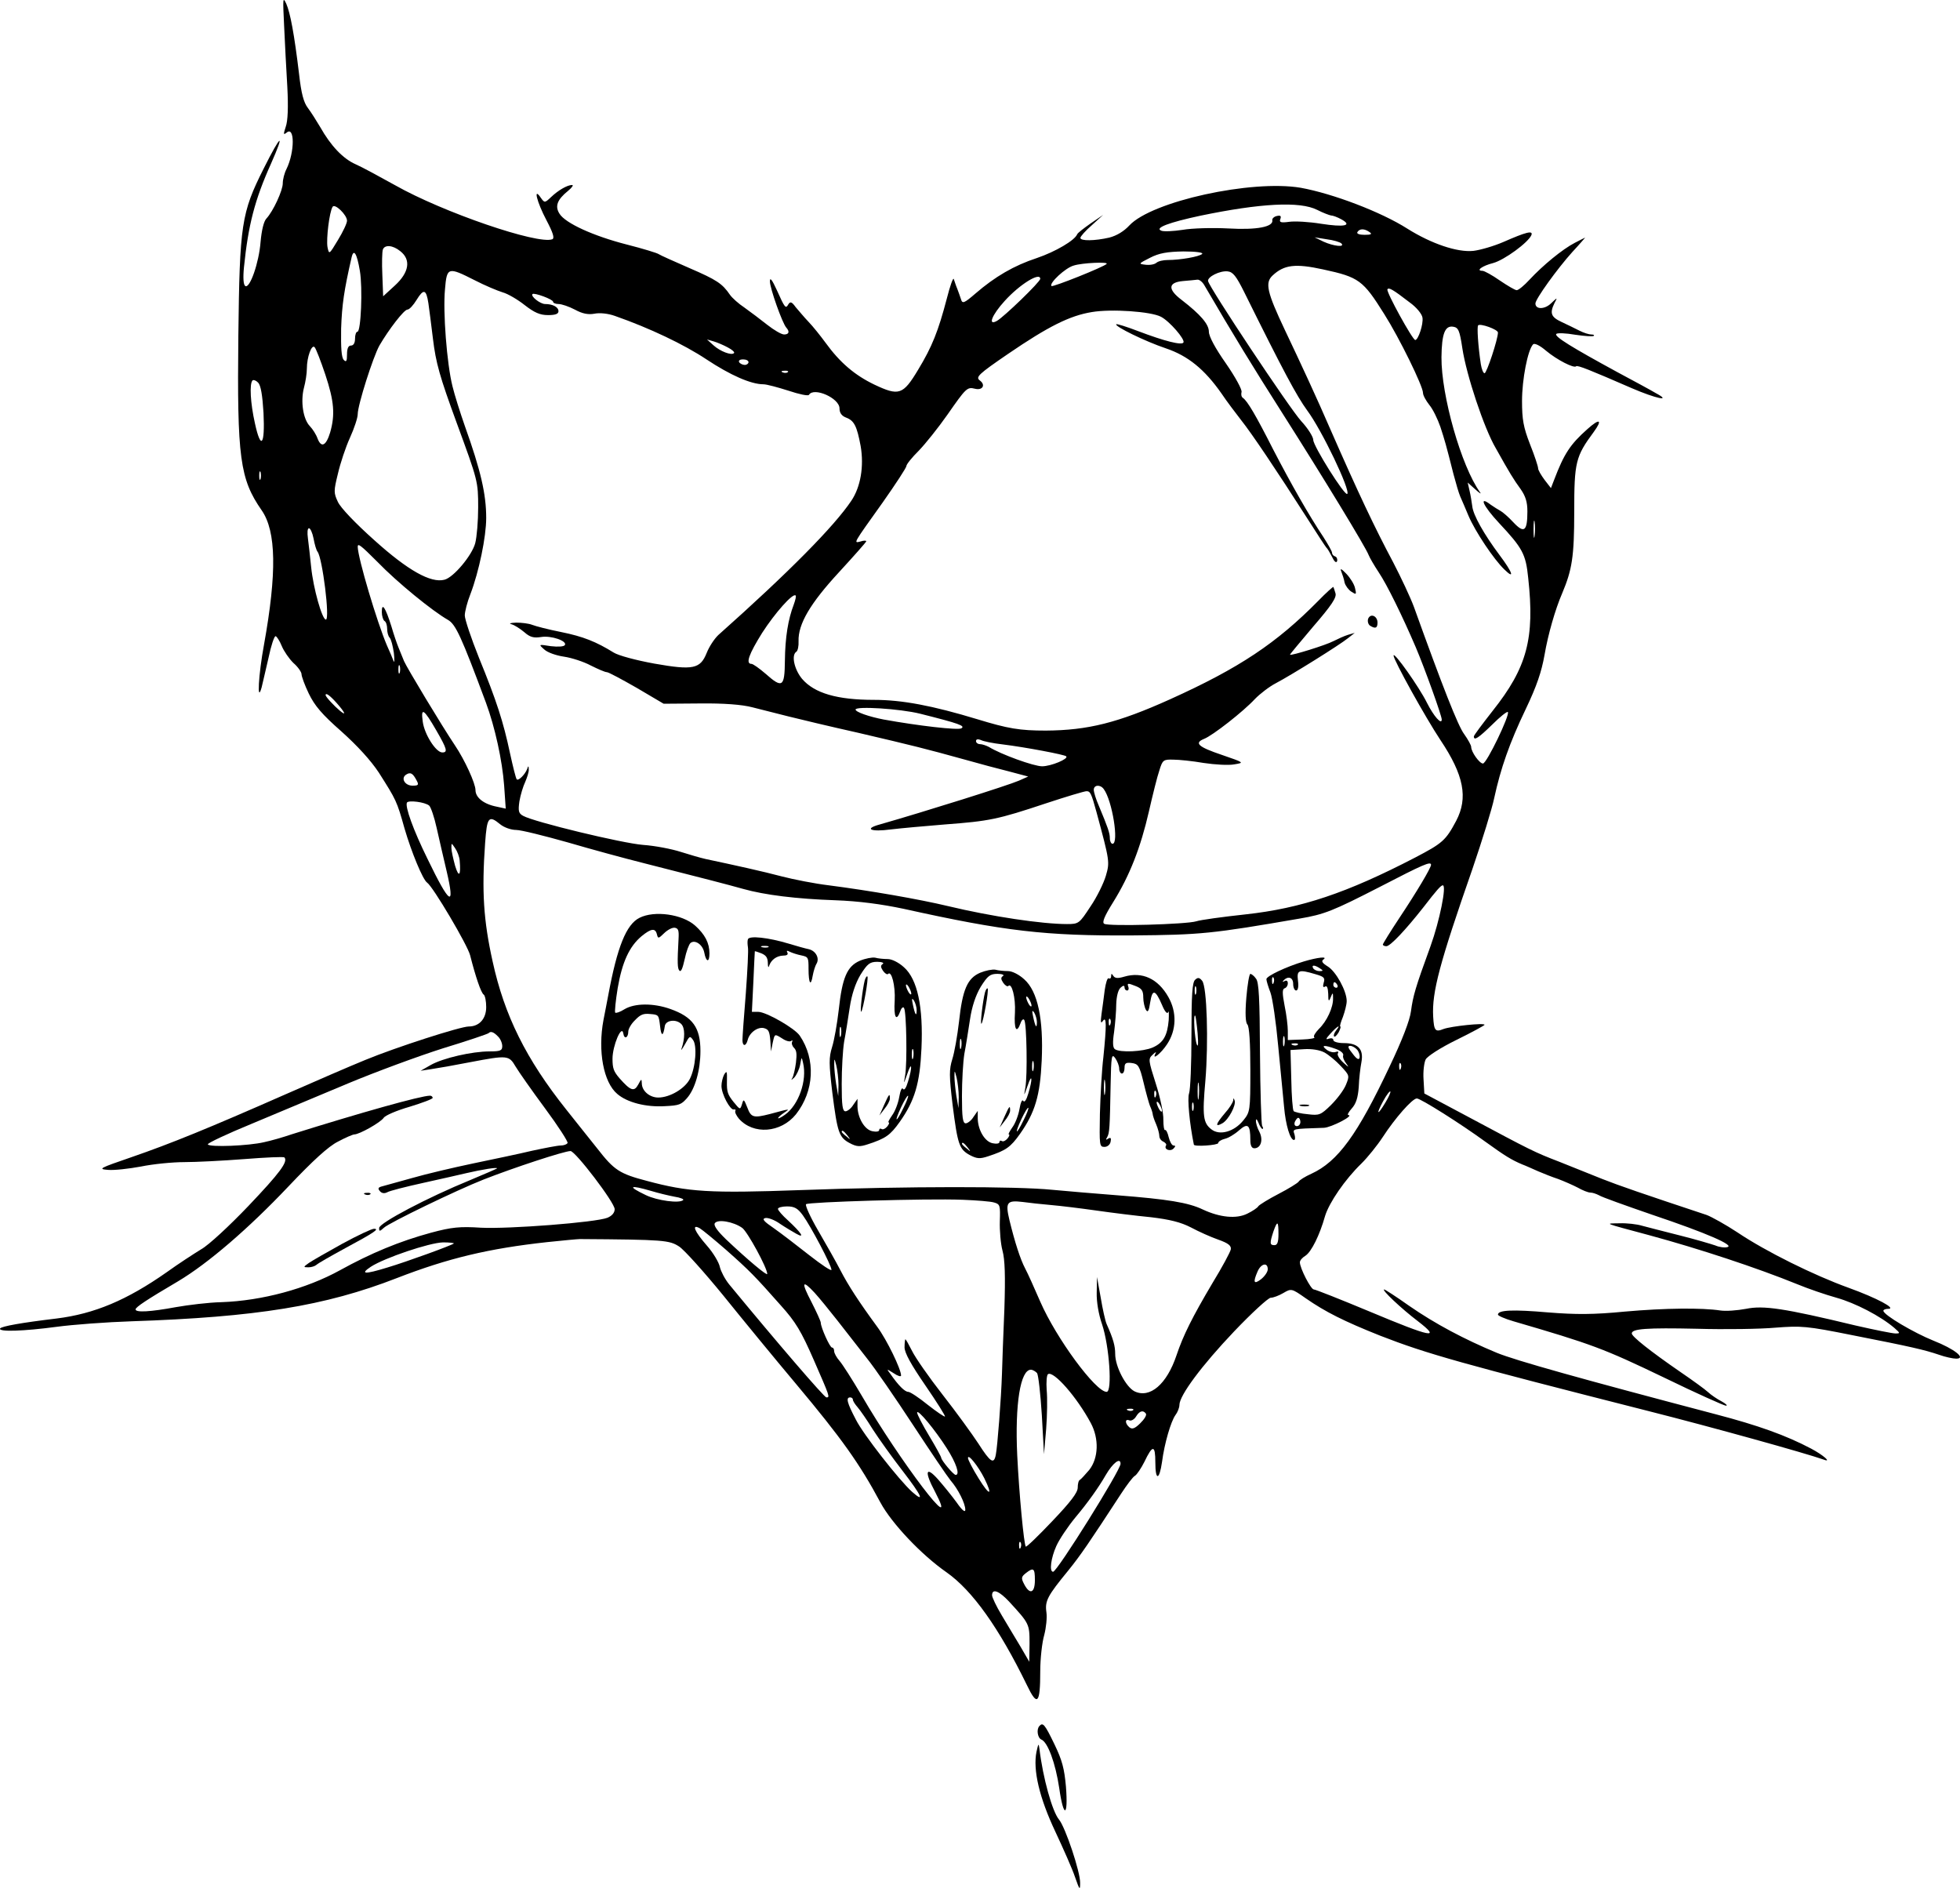 <?xml version="1.0" encoding="UTF-8"?> <svg xmlns="http://www.w3.org/2000/svg" width="163" height="157" viewBox="0 0 163 157" fill="none"><path d="M23.628 2.149C23.695 3.53 23.806 5.832 23.895 7.236C23.984 8.916 23.939 10.067 23.761 10.55C23.561 11.172 23.561 11.241 23.828 11.034C24.518 10.435 24.518 12.645 23.828 14.049C23.65 14.395 23.516 14.924 23.516 15.246C23.516 15.845 22.715 17.571 22.159 18.169C21.936 18.4 21.758 19.136 21.669 20.126C21.535 21.852 20.779 24.016 20.4 23.786C20.244 23.694 20.2 23.119 20.289 22.221C20.645 18.722 21.179 16.627 22.537 13.612C23.739 10.896 23.361 11.149 21.936 14.003C20.066 17.709 19.933 18.653 19.821 27.929C19.71 38.103 19.955 39.83 21.758 42.431C22.982 44.18 23.027 47.656 21.958 53.595C21.491 56.104 21.357 58.59 21.758 57.163C21.847 56.771 22.114 55.666 22.337 54.677C22.537 53.71 22.804 52.904 22.915 52.904C23.004 52.904 23.249 53.273 23.427 53.71C23.605 54.147 24.051 54.792 24.407 55.137C24.785 55.459 25.075 55.897 25.075 56.058C25.075 56.242 25.342 56.978 25.676 57.669C26.165 58.682 26.766 59.395 28.391 60.823C29.727 62.02 30.84 63.239 31.508 64.252C32.954 66.531 32.999 66.6 33.644 68.902C34.223 70.882 35.158 73.137 35.514 73.391C36.004 73.713 38.898 78.616 39.098 79.444C39.543 81.194 40.011 82.598 40.233 82.713C40.344 82.805 40.434 83.266 40.434 83.749C40.434 84.716 39.855 85.36 38.987 85.36C38.297 85.36 32.932 87.087 30.372 88.145C29.126 88.652 26.099 89.964 23.695 91.023C17.373 93.808 14.212 95.097 10.94 96.225C8.269 97.145 8.113 97.215 8.981 97.284C9.493 97.33 10.717 97.192 11.719 97.007C12.721 96.8 14.345 96.639 15.325 96.639C16.304 96.639 18.552 96.524 20.333 96.386C22.092 96.248 23.583 96.179 23.65 96.248C23.984 96.593 23.249 97.56 20.667 100.276C19.109 101.91 17.351 103.545 16.727 103.89C16.126 104.258 14.813 105.11 13.856 105.8C10.539 108.125 7.846 109.253 4.707 109.644C1.813 109.99 0.122 110.289 0.01 110.473C-0.168 110.772 1.947 110.703 4.707 110.335C6.065 110.151 8.87 109.944 10.94 109.875C21.291 109.529 27.033 108.609 32.999 106.284C37.273 104.626 40.656 103.821 45.509 103.291C46.822 103.153 48.046 103.038 48.224 103.038C55.236 103.084 55.659 103.13 56.483 103.66C56.928 103.959 58.575 105.8 60.155 107.734C61.714 109.668 64.451 113.005 66.232 115.123C69.972 119.588 71.485 121.706 73.222 124.952C74.156 126.678 76.605 129.279 78.72 130.752C80.879 132.272 83.082 135.379 85.397 140.121C86.266 141.939 86.51 141.709 86.51 138.993C86.51 137.911 86.666 136.553 86.844 135.954C87 135.356 87.089 134.504 87.022 134.067C86.889 133.123 87.112 132.709 88.848 130.591C89.872 129.325 90.606 128.243 93.233 124.215C93.7 123.502 94.212 122.811 94.39 122.719C94.546 122.627 94.902 122.097 95.169 121.568C95.859 120.118 96.082 120.141 96.082 121.614C96.082 123.156 96.416 123.11 96.638 121.568C96.839 120.026 97.373 118.207 97.751 117.678C97.93 117.448 98.085 117.056 98.085 116.826C98.085 116.044 99.955 113.535 102.626 110.726C104.095 109.184 105.475 107.918 105.676 107.918C105.898 107.918 106.366 107.734 106.722 107.527C107.39 107.135 107.412 107.135 108.592 107.964C110.217 109.092 111.775 109.875 114.78 111.072C118.675 112.591 121.569 113.396 137.151 117.356C142.337 118.668 150.128 120.831 151.686 121.384C152.354 121.637 151.619 120.993 150.618 120.463C148.525 119.358 146.21 118.53 142.693 117.609C131.497 114.663 126.065 113.143 124.485 112.499C121.769 111.371 119.343 110.082 117.184 108.586C116.115 107.826 115.181 107.228 115.114 107.228C114.847 107.228 116.561 108.839 117.896 109.852C119.9 111.394 119.076 111.233 113.912 109.069C111.486 108.056 109.393 107.228 109.26 107.228C109.015 107.228 108.102 105.455 108.102 104.972C108.102 104.811 108.302 104.58 108.57 104.419C109.059 104.097 109.749 102.716 110.194 101.128C110.528 100.023 111.842 98.089 113.222 96.754C113.734 96.248 114.535 95.258 115.002 94.544C116.004 93.002 117.451 91.345 117.829 91.345C118.141 91.345 121.435 93.417 123.55 94.959C125.175 96.133 125.709 96.455 126.577 96.823C126.889 96.938 127.49 97.215 127.913 97.399C128.336 97.583 129.093 97.882 129.582 98.043C130.072 98.227 130.807 98.55 131.207 98.757C131.608 98.987 132.075 99.171 132.254 99.171C132.454 99.171 132.765 99.286 132.988 99.401C133.188 99.539 135.192 100.253 137.395 101.013C141.981 102.555 144.274 103.568 143.65 103.706C143.428 103.775 142.96 103.706 142.649 103.568C142.315 103.453 141.001 103.061 139.71 102.739C138.419 102.417 137.017 102.048 136.572 101.933C136.127 101.795 135.281 101.703 134.68 101.726C133.456 101.749 133.211 101.657 137.151 102.716C141.313 103.844 146.121 105.432 149.46 106.79C150.35 107.159 151.82 107.665 152.732 107.918C154.29 108.355 156.383 109.437 157.54 110.427C158.03 110.864 158.052 110.887 157.629 110.887C157.384 110.887 155.893 110.588 154.29 110.22C148.369 108.793 146.655 108.54 145.208 108.839C144.474 108.977 143.539 109.046 143.072 108.977C141.558 108.747 138.486 108.77 135.125 109.069C132.521 109.322 131.052 109.322 128.759 109.138C125.821 108.885 124.574 108.931 124.574 109.322C124.574 109.414 125.153 109.668 125.865 109.875C132.409 111.785 133.344 112.13 138.419 114.57C141.068 115.859 143.383 116.895 143.539 116.895C143.695 116.895 143.539 116.734 143.161 116.527C142.804 116.343 142.292 115.998 142.048 115.767C141.803 115.537 140.757 114.778 139.71 114.064C137.24 112.361 135.704 111.141 135.704 110.887C135.704 110.496 136.928 110.404 141.113 110.496C143.472 110.565 146.41 110.519 147.679 110.404C149.794 110.243 150.239 110.266 154.023 111.026C158.943 111.992 160.033 112.246 161.258 112.66C161.769 112.844 162.415 112.982 162.682 112.982C163.55 112.982 162.549 112.177 160.79 111.486C159.187 110.841 156.628 109.345 156.628 109C156.628 108.908 156.806 108.839 157.028 108.839C157.763 108.839 156.093 107.941 153.734 107.089C150.862 106.054 146.856 104.074 144.496 102.486C143.517 101.841 142.359 101.197 141.936 101.036C136.527 99.24 134.658 98.596 133.255 98.043C132.343 97.675 130.74 97.03 129.694 96.616C127.601 95.811 127.334 95.672 122.125 92.887L118.453 90.931L118.386 89.757C118.341 89.112 118.43 88.376 118.564 88.099C118.72 87.823 119.788 87.132 121.146 86.465C122.415 85.844 123.461 85.268 123.461 85.222C123.461 85.038 120.679 85.337 120.055 85.567C119.365 85.844 119.254 85.728 119.187 84.531C119.076 82.506 119.721 80.089 122.459 72.24C123.261 69.892 124.084 67.245 124.262 66.37C124.797 63.907 125.531 61.789 126.889 58.958C127.802 57.048 128.202 55.851 128.447 54.469C128.737 52.766 129.338 50.672 129.916 49.336C130.74 47.38 130.918 46.298 130.918 42.546C130.918 38.426 131.029 37.965 132.543 35.917C133.3 34.881 133.033 34.766 132.009 35.687C130.584 36.953 130.072 37.735 129.248 39.899L128.981 40.589L128.447 39.899C128.158 39.508 127.913 39.093 127.913 38.932C127.913 38.794 127.624 37.896 127.245 36.953C126.689 35.525 126.577 34.881 126.577 33.339C126.577 31.566 127.045 29.126 127.49 28.643C127.601 28.505 128.046 28.712 128.581 29.172C129.493 29.932 130.896 30.645 131.074 30.461C131.185 30.346 132.209 30.761 135.704 32.28C137.729 33.154 139.087 33.431 137.707 32.694C137.284 32.441 135.837 31.658 134.502 30.945C130.74 28.896 129.226 27.975 129.427 27.768C129.516 27.676 130.228 27.699 131.007 27.837C131.786 27.952 132.476 27.998 132.543 27.929C132.61 27.86 132.521 27.814 132.32 27.814C132.142 27.814 131.697 27.676 131.341 27.492C130.985 27.308 130.317 26.986 129.872 26.778C128.981 26.364 128.87 26.042 129.271 25.213C129.538 24.707 129.538 24.707 128.981 25.236C128.447 25.743 127.69 25.743 127.69 25.236C127.69 24.868 129.516 22.336 130.762 20.955C131.363 20.31 131.831 19.758 131.831 19.758C131.808 19.758 131.408 19.965 130.962 20.195C129.939 20.725 128.314 22.06 127.201 23.257C126.755 23.74 126.288 24.131 126.132 24.131C125.999 24.131 125.375 23.763 124.73 23.326C124.107 22.888 123.439 22.52 123.283 22.52C122.704 22.52 123.261 22.106 124.173 21.875C125.108 21.622 127.089 20.172 127.356 19.551C127.512 19.136 126.911 19.297 125.019 20.126C124.218 20.471 123.105 20.794 122.526 20.863C121.191 21.001 119.031 20.264 117.05 19.021C114.847 17.617 110.84 16.098 108.169 15.614C104.073 14.924 95.793 16.742 93.923 18.745C93.478 19.228 92.877 19.597 92.253 19.758C91.051 20.034 89.849 20.057 89.849 19.781C89.849 19.666 90.272 19.182 90.806 18.722L91.741 17.87L90.695 18.584C90.139 18.975 89.627 19.366 89.582 19.482C89.382 19.988 87.779 20.932 86.221 21.461C84.329 22.083 82.749 23.003 81.124 24.407C80.189 25.213 80.033 25.282 79.922 24.891C79.855 24.661 79.699 24.269 79.61 24.016C79.499 23.763 79.388 23.395 79.321 23.211C79.276 23.026 79.009 23.763 78.742 24.822C78.03 27.538 77.518 28.827 76.36 30.738C75.091 32.855 74.757 32.947 72.71 31.981C71.085 31.198 69.86 30.162 68.658 28.505C68.236 27.929 67.612 27.147 67.234 26.755C66.878 26.387 66.41 25.812 66.165 25.535C65.854 25.098 65.72 25.052 65.564 25.305C65.342 25.697 65.275 25.628 64.607 24.131C64.207 23.257 64.028 23.026 64.028 23.395C64.028 23.97 65.052 26.848 65.386 27.239C65.698 27.584 65.609 27.814 65.208 27.814C64.986 27.814 64.362 27.446 63.806 27.009C63.249 26.571 62.404 25.927 61.914 25.581C61.424 25.259 60.89 24.776 60.712 24.523C60.066 23.579 59.621 23.28 57.328 22.29C56.06 21.737 54.924 21.231 54.791 21.139C54.679 21.047 53.477 20.678 52.12 20.333C49.337 19.62 47.022 18.561 46.533 17.778C46.132 17.157 46.332 16.604 47.245 15.868C47.579 15.591 47.712 15.384 47.579 15.384C47.178 15.384 46.421 15.822 45.82 16.397C45.308 16.881 45.286 16.881 44.974 16.443C44.329 15.499 44.641 16.788 45.442 18.308C45.998 19.366 46.132 19.804 45.932 19.896C44.73 20.356 36.85 17.663 32.865 15.407C31.574 14.694 30.105 13.888 29.571 13.658C28.525 13.198 27.501 12.116 26.633 10.573C26.321 10.044 25.854 9.307 25.609 8.985C25.253 8.525 25.052 7.765 24.874 6.177C24.474 2.839 24.14 1.067 23.806 0.307C23.516 -0.314 23.516 -0.13 23.628 2.149ZM28.859 18.354C28.859 18.561 28.525 19.274 28.102 19.965C27.367 21.185 27.367 21.185 27.234 20.54C27.122 19.85 27.39 17.64 27.657 17.203C27.835 16.881 28.859 17.87 28.859 18.354ZM109.549 17.456C110.039 17.709 110.551 17.893 110.684 17.916C110.84 17.916 111.218 18.055 111.552 18.239C112.509 18.768 111.797 18.906 109.861 18.607C108.881 18.446 107.701 18.377 107.212 18.446C106.522 18.538 106.366 18.492 106.477 18.216C106.566 17.962 106.499 17.893 106.188 17.962C105.965 18.008 105.787 18.169 105.809 18.308C105.921 18.86 104.541 19.136 102.159 18.998C100.846 18.929 99.132 18.975 98.353 19.113C97.596 19.228 96.772 19.274 96.572 19.182C95.993 18.952 97.24 18.492 99.822 17.939C104.808 16.904 108.102 16.719 109.549 17.456ZM113.89 19.297C114.134 19.459 114.045 19.528 113.489 19.528C113.044 19.528 112.799 19.436 112.888 19.297C113.066 18.998 113.467 18.998 113.89 19.297ZM111.552 20.241C111.886 20.587 110.907 20.471 110.083 20.103L109.326 19.735L110.328 19.896C110.884 19.965 111.419 20.126 111.552 20.241ZM33.288 20.886C34.201 21.599 34.023 22.658 32.843 23.74L31.864 24.638L31.797 22.865C31.752 21.875 31.775 20.932 31.841 20.748C31.997 20.333 32.665 20.379 33.288 20.886ZM29.927 22.52C30.172 23.947 30.016 27.584 29.727 27.584C29.616 27.584 29.526 27.837 29.526 28.16C29.526 28.528 29.393 28.735 29.192 28.735C28.97 28.735 28.859 28.965 28.859 29.472C28.859 30.047 28.792 30.139 28.591 29.932C28.391 29.725 28.347 28.919 28.369 27.331C28.436 25.351 28.614 24.131 29.237 21.415C29.415 20.633 29.682 21.07 29.927 22.52ZM99.977 21.116C99.733 21.346 98.152 21.622 97.106 21.622C96.75 21.622 96.327 21.714 96.171 21.852C96.015 21.991 95.615 22.06 95.258 22.014C94.657 21.945 94.68 21.922 95.637 21.438C96.394 21.047 97.061 20.932 98.419 20.909C99.465 20.909 100.089 21.001 99.977 21.116ZM92.031 21.945C91.808 22.198 87.534 23.901 87.445 23.786C87.223 23.556 88.603 22.267 89.293 22.083C90.005 21.852 92.231 21.76 92.031 21.945ZM110.039 22.405C113.021 23.049 113.355 23.303 115.114 26.111C116.383 28.113 118.341 32.119 118.341 32.671C118.341 32.878 118.586 33.316 118.876 33.684C119.165 34.029 119.566 34.858 119.788 35.502C120.167 36.676 120.233 36.883 120.879 39.438C121.079 40.198 121.324 41.027 121.435 41.28C121.547 41.533 121.858 42.247 122.125 42.891C122.682 44.203 124.24 46.528 125.108 47.357C125.999 48.231 125.798 47.61 124.708 46.16C123.417 44.434 122.504 42.822 122.437 42.086C122.393 41.763 122.304 41.188 122.215 40.82L122.059 40.129L122.704 40.705C123.06 41.027 123.216 41.119 123.083 40.935C121.524 38.771 119.855 32.878 119.877 29.702C119.9 27.745 120.167 27.055 120.857 27.17C121.28 27.239 121.391 27.469 121.614 28.965C121.947 31.175 123.417 35.617 124.396 37.275C125.553 39.346 125.865 39.853 126.466 40.681C126.867 41.257 127.023 41.74 127.023 42.523C127.023 44.18 126.755 44.388 125.865 43.444C125.442 42.983 124.952 42.569 124.774 42.477C124.596 42.385 124.24 42.155 123.973 41.971C122.927 41.165 123.35 42.086 124.663 43.49C126.622 45.584 126.889 46.068 127.089 48.047C127.646 53.088 127 55.505 124.129 59.119C123.283 60.201 122.571 61.145 122.571 61.237C122.571 61.628 122.949 61.375 124.107 60.247C124.752 59.603 125.331 59.142 125.398 59.211C125.598 59.418 123.639 63.493 123.327 63.493C123.038 63.493 122.348 62.526 122.348 62.112C122.348 61.974 122.081 61.49 121.769 61.053C121.257 60.385 119.944 57.025 117.585 50.464C117.295 49.682 116.516 48.024 115.871 46.781C114.312 43.858 112.932 40.935 110.662 35.756C109.527 33.132 108.213 30.3 106.856 27.446C105.364 24.292 105.186 23.51 105.832 22.911C106.789 22.014 107.724 21.898 110.039 22.405ZM39.476 23.303C40.322 23.74 41.368 24.177 41.814 24.315C42.236 24.43 43.06 24.914 43.639 25.374C44.44 25.996 44.908 26.203 45.575 26.203C46.176 26.203 46.444 26.111 46.444 25.881C46.444 25.535 45.976 25.282 45.331 25.282C44.93 25.282 44.106 24.638 44.284 24.454C44.418 24.315 45.998 24.891 45.998 25.098C45.998 25.19 46.199 25.282 46.444 25.282C46.711 25.282 47.312 25.489 47.801 25.743C48.425 26.088 48.914 26.18 49.426 26.088C49.871 25.996 50.562 26.065 51.14 26.272C54.034 27.285 56.883 28.643 58.753 29.886C60.734 31.198 62.448 31.957 63.494 31.957C63.761 31.957 64.696 32.211 65.564 32.487C66.455 32.786 67.212 32.947 67.278 32.832C67.679 32.165 69.816 33.108 69.816 33.96C69.816 34.328 69.994 34.582 70.35 34.72C71.04 34.973 71.263 35.433 71.574 37.091C71.864 38.771 71.574 40.497 70.795 41.648C69.393 43.743 65.631 47.564 59.732 52.812C59.398 53.134 58.976 53.779 58.775 54.285C58.241 55.62 57.662 55.758 54.412 55.183C52.899 54.907 51.43 54.516 51.029 54.262C49.582 53.365 48.491 52.927 46.666 52.559C45.62 52.352 44.551 52.076 44.262 51.961C43.973 51.845 43.372 51.776 42.927 51.776C42.437 51.799 42.281 51.845 42.548 51.914C42.793 51.983 43.261 52.283 43.617 52.582C44.084 52.996 44.396 53.065 44.997 52.973C45.843 52.835 47.178 53.296 46.978 53.641C46.889 53.779 46.399 53.802 45.798 53.733C44.774 53.572 44.774 53.572 45.264 54.009C45.531 54.262 46.266 54.516 46.911 54.608C47.534 54.7 48.536 55.022 49.137 55.344C49.738 55.643 50.317 55.897 50.472 55.897C50.606 55.897 51.719 56.495 52.966 57.209L55.191 58.521L58.219 58.498C60.178 58.475 61.714 58.59 62.582 58.82C63.316 59.004 64.674 59.349 65.587 59.58C66.499 59.81 69.104 60.431 71.374 60.938C76.004 62.02 77.006 62.273 80.166 63.147C81.391 63.493 83.105 63.953 83.951 64.16L85.509 64.575L84.73 64.92C83.839 65.311 76.961 67.475 73.177 68.557C71.819 68.925 72.398 69.201 74.112 68.971C74.869 68.879 76.894 68.695 78.608 68.557C82.281 68.281 82.971 68.142 86.978 66.807C88.647 66.255 90.183 65.794 90.361 65.794C90.673 65.794 90.762 65.979 91.185 67.521C92.298 71.641 92.298 71.687 91.964 72.838C91.786 73.437 91.23 74.588 90.695 75.37C89.76 76.797 89.716 76.843 88.736 76.843C86.666 76.843 82.481 76.222 78.831 75.347C76.427 74.772 72.309 74.058 68.925 73.621C67.768 73.483 66.01 73.137 65.03 72.884C63.472 72.47 61.179 71.963 58.686 71.434C58.263 71.342 57.328 71.066 56.594 70.835C55.882 70.605 54.479 70.329 53.477 70.26C51.741 70.122 44.396 68.35 43.505 67.843C43.127 67.636 43.082 67.452 43.194 66.646C43.283 66.117 43.505 65.38 43.683 65.012C43.839 64.644 43.995 64.183 43.973 63.976C43.973 63.677 43.928 63.654 43.839 63.953C43.661 64.413 43.105 64.966 42.971 64.805C42.904 64.736 42.66 63.769 42.415 62.641C41.858 60.017 41.302 58.291 39.833 54.7C39.187 53.088 38.653 51.5 38.653 51.178C38.653 50.879 38.853 50.073 39.12 49.406C39.833 47.541 40.434 44.641 40.434 43.075C40.434 41.096 39.988 39.139 38.653 35.41C38.274 34.328 37.807 32.855 37.629 32.119C37.161 30.254 36.828 25.927 37.006 24.062C37.161 22.198 37.25 22.175 39.476 23.303ZM103.45 24.246C106.744 30.899 107.835 32.924 108.703 34.121C109.927 35.756 112.331 40.797 112.042 41.073C111.842 41.28 109.215 37.091 109.215 36.584C109.215 36.331 108.77 35.617 108.213 35.019C107.278 34.006 100.556 23.901 100.467 23.372C100.4 23.026 101.447 22.497 102.092 22.566C102.537 22.612 102.804 22.957 103.45 24.246ZM86.51 23.188C86.51 23.441 83.483 26.364 82.904 26.686C82.125 27.124 82.481 26.203 83.55 25.029C84.796 23.648 86.51 22.589 86.51 23.188ZM100.155 23.717C102.559 27.837 104.207 30.53 106.655 34.374C109.994 39.623 113.6 45.538 113.823 46.16C113.912 46.39 114.29 47.035 114.669 47.61C115.336 48.6 116.605 51.178 117.74 53.825C118.475 55.551 119.9 59.511 119.9 59.833C119.9 60.316 119.232 59.557 118.675 58.452C118.03 57.14 115.893 54.124 115.893 54.516C115.893 54.884 118.564 59.695 119.788 61.536C121.747 64.46 122.103 66.347 121.102 68.257C120.233 69.892 119.966 70.122 117.674 71.319C111.997 74.265 108.213 75.531 103.583 76.038C101.669 76.245 99.822 76.498 99.488 76.613C98.686 76.866 92.187 77.05 91.831 76.82C91.63 76.705 91.853 76.176 92.587 75.002C93.945 72.815 94.858 70.49 95.548 67.475C95.859 66.117 96.238 64.575 96.416 64.068C96.683 63.194 96.75 63.147 97.573 63.17C98.041 63.17 99.176 63.285 100.111 63.447C101.024 63.585 102.181 63.654 102.649 63.562C103.494 63.424 103.494 63.424 101.625 62.779C99.644 62.112 99.287 61.789 100.133 61.444C100.846 61.168 103.405 59.165 104.362 58.129C104.785 57.692 105.565 57.094 106.099 56.817C107.412 56.127 111.396 53.641 112.109 53.065L112.665 52.628L112.109 52.789C111.797 52.881 111.263 53.134 110.884 53.319C110.283 53.641 107.39 54.539 107.278 54.447C107.256 54.423 108.147 53.365 109.215 52.099C110.729 50.349 111.174 49.682 111.063 49.336C110.996 49.083 110.907 48.853 110.884 48.807C110.862 48.784 110.283 49.29 109.638 49.958C106.166 53.48 103.071 55.551 97.306 58.152C92.966 60.109 90.473 60.73 86.978 60.754C84.796 60.754 83.839 60.592 81.279 59.81C77.562 58.682 75.025 58.199 72.687 58.199C69.616 58.199 67.724 57.646 66.7 56.449C66.054 55.666 65.787 54.469 66.232 54.193C66.344 54.124 66.433 53.71 66.41 53.319C66.366 51.891 67.39 50.165 69.771 47.587C71.018 46.229 72.042 45.078 72.042 45.009C72.042 44.94 71.819 44.94 71.552 45.032C70.973 45.17 70.907 45.285 73.422 41.763C74.49 40.244 75.381 38.886 75.381 38.748C75.381 38.61 75.848 38.034 76.405 37.482C76.961 36.907 78.03 35.571 78.787 34.49C80.345 32.257 80.434 32.165 81.079 32.326C81.725 32.487 81.992 32.004 81.48 31.635C81.124 31.359 81.346 31.129 83.839 29.425C87.178 27.147 88.959 26.249 90.806 25.95C92.431 25.674 95.726 25.904 96.549 26.341C97.262 26.709 98.575 28.229 98.419 28.482C98.286 28.735 96.839 28.367 94.657 27.538C93.7 27.17 92.877 26.916 92.832 26.963C92.654 27.124 95.236 28.39 96.95 28.965C98.798 29.587 100.178 30.715 101.58 32.717C102.025 33.385 102.782 34.374 103.227 34.95C104.073 36.009 106.121 39.047 108.725 43.121C109.527 44.388 110.239 45.469 110.306 45.538C110.395 45.607 110.595 45.953 110.773 46.298C110.951 46.689 111.129 46.85 111.196 46.666C111.241 46.505 111.174 46.321 111.04 46.275C110.884 46.229 110.773 46.091 110.773 45.953C110.773 45.838 110.439 45.262 110.061 44.664C108.859 42.868 107.368 40.244 105.876 37.367C104.452 34.559 103.739 33.339 103.361 33.085C103.227 32.993 103.205 32.786 103.25 32.602C103.316 32.418 102.738 31.359 101.958 30.231C101.068 28.965 100.534 27.975 100.534 27.584C100.534 26.963 99.844 26.157 98.263 24.937C97.106 24.062 97.128 23.487 98.375 23.372C98.887 23.326 99.443 23.28 99.577 23.257C99.733 23.234 100 23.441 100.155 23.717ZM117.228 25.144C117.807 25.558 118.252 26.111 118.297 26.41C118.386 26.963 117.941 28.275 117.696 28.275C117.473 28.275 115.27 24.269 115.381 24.062C115.492 23.878 115.826 24.062 117.228 25.144ZM35.626 25.213C35.692 25.697 35.87 27.009 36.004 28.16C36.249 30.185 36.56 31.29 37.985 35.18C39.743 39.968 39.766 40.037 39.766 42.201C39.766 43.329 39.654 44.664 39.521 45.17C39.254 46.183 37.718 48.024 36.961 48.209C35.826 48.508 33.911 47.426 31.151 44.94C29.549 43.513 28.324 42.224 28.102 41.74C27.746 40.981 27.746 40.843 28.102 39.392C28.302 38.518 28.747 37.183 29.104 36.4C29.46 35.617 29.749 34.743 29.749 34.444C29.749 33.684 31.018 29.702 31.552 28.735C32.331 27.4 33.6 25.743 33.889 25.743C34.045 25.743 34.379 25.374 34.646 24.937C35.225 23.993 35.447 24.039 35.626 25.213ZM124.574 27.653C124.574 28.206 123.639 31.037 123.461 31.037C123.35 31.037 123.216 30.692 123.149 30.277C122.927 28.804 122.816 27.17 122.927 27.055C123.105 26.87 124.574 27.4 124.574 27.653ZM60.534 28.896C60.89 29.08 61.112 29.287 61.046 29.357C60.845 29.587 59.888 29.218 59.332 28.712L58.797 28.229L59.354 28.39C59.666 28.482 60.2 28.712 60.534 28.896ZM27.056 31.152C27.79 33.362 27.879 34.49 27.456 35.963C27.122 37.068 26.722 37.275 26.41 36.469C26.299 36.147 26.009 35.687 25.765 35.433C25.208 34.858 24.985 33.385 25.275 32.257C25.408 31.773 25.52 31.06 25.52 30.645C25.52 29.702 25.92 28.597 26.165 28.873C26.277 28.988 26.677 30.024 27.056 31.152ZM62.248 30.116C62.248 30.231 62.114 30.346 61.936 30.346C61.758 30.346 61.535 30.231 61.469 30.116C61.402 29.978 61.535 29.886 61.78 29.886C62.047 29.886 62.248 29.978 62.248 30.116ZM65.52 30.945C65.453 31.014 65.253 31.037 65.097 30.968C64.919 30.899 64.986 30.83 65.231 30.83C65.475 30.807 65.609 30.876 65.52 30.945ZM21.914 34.328C22.047 37.045 21.691 37.459 21.201 35.203C20.823 33.523 20.734 31.912 21.001 31.635C21.09 31.566 21.291 31.635 21.468 31.819C21.691 32.05 21.825 32.855 21.914 34.328ZM21.669 39.83C21.602 39.991 21.558 39.876 21.558 39.554C21.558 39.231 21.602 39.116 21.669 39.254C21.713 39.416 21.713 39.692 21.669 39.83ZM127.624 44.549C127.579 44.917 127.535 44.664 127.535 44.042C127.535 43.398 127.579 43.121 127.624 43.398C127.668 43.697 127.668 44.203 127.624 44.549ZM26.076 44.779C26.165 45.262 26.299 45.745 26.41 45.884C26.811 46.39 27.456 51.523 27.1 51.523C26.788 51.523 26.054 48.922 25.876 47.15C25.787 46.321 25.676 45.262 25.609 44.779C25.542 44.295 25.564 43.927 25.698 43.927C25.809 43.927 25.987 44.318 26.076 44.779ZM31.374 46.712C33.043 48.439 35.959 50.81 37.25 51.546C37.896 51.914 38.363 52.927 40.411 58.429C41.168 60.477 41.769 63.239 41.925 65.311L42.059 67.245L41.324 67.084C40.233 66.876 39.543 66.324 39.543 65.703C39.543 65.15 38.653 63.194 37.829 61.974C36.761 60.385 33.822 55.505 33.6 54.976C33.466 54.654 33.266 54.147 33.132 53.825C32.999 53.503 32.732 52.72 32.554 52.099C32.064 50.533 31.752 50.05 31.752 50.879C31.752 51.224 31.864 51.569 31.975 51.638C32.108 51.707 32.198 52.007 32.198 52.306C32.198 52.582 32.287 52.904 32.398 53.019C32.531 53.157 32.665 53.71 32.754 54.285C32.821 54.861 32.799 55.16 32.732 54.976C32.665 54.792 32.42 54.193 32.175 53.664C31.352 51.73 29.771 46.436 29.749 45.469C29.749 45.147 29.994 45.331 31.374 46.712ZM66.01 50.28C65.542 51.5 65.297 52.996 65.275 54.93C65.253 57.14 65.075 57.278 63.65 56.012C63.138 55.574 62.626 55.206 62.493 55.206C61.981 55.206 62.292 54.377 63.383 52.628C64.451 50.971 65.943 49.29 66.165 49.52C66.232 49.567 66.143 49.912 66.01 50.28ZM33.244 55.943C33.177 56.104 33.132 55.989 33.132 55.666C33.132 55.344 33.177 55.229 33.244 55.367C33.288 55.528 33.288 55.805 33.244 55.943ZM27.991 58.452C28.703 59.257 28.836 59.58 28.258 59.096C27.812 58.728 27.078 57.945 27.078 57.807C27.078 57.577 27.412 57.807 27.991 58.452ZM76.516 59.349C79.81 60.178 80.3 60.362 79.944 60.569C79.655 60.73 76.405 60.362 73.489 59.833C72.287 59.603 71.151 59.211 71.151 59.004C71.151 58.705 74.847 58.935 76.516 59.349ZM36.293 60.754C37.184 62.296 37.25 62.572 36.783 62.572C36.249 62.572 35.292 61.053 35.158 60.017C34.98 58.774 35.247 58.935 36.293 60.754ZM83.394 61.904C85.264 62.135 88.558 62.756 88.67 62.894C88.892 63.101 87.401 63.723 86.666 63.723C85.976 63.723 83.238 62.733 82.237 62.112C82.014 61.996 81.68 61.881 81.502 61.881C81.324 61.881 81.168 61.766 81.168 61.628C81.168 61.467 81.324 61.444 81.569 61.536C81.769 61.651 82.593 61.812 83.394 61.904ZM34.646 64.897C34.846 65.265 34.802 65.334 34.312 65.334C33.667 65.334 33.31 64.713 33.778 64.413C34.134 64.183 34.334 64.298 34.646 64.897ZM91.786 65.61C92.498 66.554 93.077 70.168 92.52 70.168C92.409 70.168 92.298 69.961 92.298 69.708C92.298 69.27 92.142 68.833 91.385 67.014C91.14 66.462 90.962 65.864 90.962 65.679C90.962 65.265 91.497 65.219 91.786 65.61ZM35.692 66.992C35.826 67.107 36.115 67.935 36.316 68.856C36.516 69.777 36.894 71.365 37.139 72.424C37.874 75.554 37.406 75.255 35.559 71.434C34.357 68.994 33.667 67.061 33.845 66.738C33.978 66.531 35.336 66.692 35.692 66.992ZM41.613 68.557C41.925 68.81 42.504 69.017 42.927 69.017C43.327 69.017 45.264 69.501 47.223 70.053C49.181 70.628 51.986 71.388 53.455 71.756C58.53 73.045 60.578 73.575 61.803 73.92C63.606 74.426 66.21 74.749 69.482 74.864C71.419 74.933 73.311 75.186 75.158 75.577C83.572 77.442 86.933 77.833 94.19 77.787C99.866 77.741 100.779 77.649 108.102 76.383C110.128 76.038 110.84 75.761 114.78 73.736C118.341 71.894 119.009 71.595 119.009 71.917C119.009 72.171 117.785 74.219 116.405 76.291C115.626 77.465 115.002 78.478 115.002 78.547C115.002 78.616 115.136 78.685 115.292 78.685C115.626 78.685 116.895 77.327 118.364 75.462C119.499 73.989 119.833 73.621 119.989 73.621C120.322 73.621 119.721 76.59 118.965 78.685C117.696 82.161 117.518 82.805 117.34 84.094C117.251 84.831 116.605 86.511 115.559 88.698C112.888 94.36 111.263 96.593 109.059 97.606C108.547 97.836 108.058 98.135 107.991 98.273C107.902 98.388 107.167 98.849 106.321 99.286C105.475 99.724 104.741 100.184 104.652 100.299C104.585 100.437 104.162 100.713 103.739 100.921C102.827 101.381 101.447 101.243 100.022 100.575C98.82 100 97.106 99.724 92.966 99.401C91.185 99.263 88.736 99.056 87.512 98.941C84.574 98.642 75.47 98.642 66.611 98.964C58.998 99.24 57.239 99.125 53.811 98.204C51.519 97.606 51.074 97.307 49.693 95.534C49.003 94.683 47.846 93.209 47.089 92.266C43.75 88.076 41.947 84.439 40.968 79.951C40.211 76.544 40.055 74.127 40.344 70.099C40.5 67.935 40.634 67.751 41.613 68.557ZM38.23 71.572C38.341 72.815 38.163 73.022 37.851 72.01C37.696 71.434 37.54 70.766 37.54 70.513C37.54 70.076 37.54 70.076 37.851 70.536C38.029 70.79 38.208 71.25 38.23 71.572ZM41.413 86.189C41.613 86.373 41.769 86.741 41.769 86.994C41.769 87.363 41.613 87.432 40.723 87.432C39.254 87.432 36.85 87.984 35.826 88.56L34.98 89.043L35.87 88.905C36.36 88.836 37.807 88.583 39.098 88.329C42.236 87.731 42.326 87.754 42.882 88.698C43.127 89.112 44.24 90.7 45.331 92.174C46.421 93.647 47.267 94.959 47.2 95.051C47.134 95.166 46.889 95.258 46.622 95.258C46.377 95.258 45.308 95.465 44.24 95.695C43.194 95.949 40.968 96.409 39.321 96.754C37.673 97.1 35.425 97.629 34.312 97.951C33.221 98.25 32.086 98.573 31.819 98.642C31.441 98.734 31.396 98.826 31.596 99.056C31.752 99.24 31.975 99.263 32.198 99.148C32.376 99.033 33.733 98.688 35.203 98.365C36.672 98.043 38.274 97.675 38.764 97.56C40.033 97.261 41.458 97.03 41.324 97.168C41.257 97.215 40.255 97.652 39.098 98.135C35.603 99.562 31.53 101.703 31.53 102.117C31.53 102.417 31.574 102.417 31.93 102.094C32.376 101.68 37.985 98.964 40.211 98.089C42.726 97.1 46.933 95.718 47.445 95.718C47.846 95.718 51.118 100 51.118 100.552C51.118 100.851 50.895 101.105 50.517 101.266C49.538 101.657 42.303 102.21 40.011 102.094C38.252 101.979 37.562 102.048 35.848 102.509C33.221 103.222 30.84 104.212 28.258 105.639C25.497 107.159 21.802 108.171 18.397 108.286C17.351 108.309 15.659 108.517 14.613 108.701C12.498 109.092 11.274 109.161 11.274 108.885C11.274 108.701 12.209 108.079 14.791 106.56C17.306 105.064 20.667 102.164 23.962 98.688C26.054 96.478 27.323 95.327 28.102 94.936C28.747 94.591 29.348 94.337 29.46 94.337C29.883 94.337 31.641 93.347 31.908 92.956C32.042 92.749 33.021 92.335 34.067 92.035C35.114 91.713 35.982 91.391 35.982 91.299C35.982 91.207 35.893 91.115 35.759 91.115C35.002 91.115 29.949 92.542 24.296 94.314C23.561 94.567 22.515 94.867 21.958 94.982C20.712 95.281 17.44 95.419 17.284 95.166C17.217 95.074 18.886 94.291 20.957 93.44C23.049 92.565 26.633 91.069 28.925 90.102C31.24 89.135 34.802 87.823 36.828 87.179C38.875 86.557 40.567 85.982 40.634 85.913C40.812 85.728 41.057 85.82 41.413 86.189ZM116.494 88.859C116.427 89.043 116.36 88.974 116.36 88.721C116.338 88.468 116.405 88.329 116.472 88.422C116.538 88.491 116.561 88.698 116.494 88.859ZM115.225 91.667C114.557 92.795 114.401 92.726 115.025 91.575C115.292 91.069 115.581 90.7 115.626 90.769C115.67 90.816 115.492 91.23 115.225 91.667ZM54.145 99.033C54.746 99.217 55.614 99.424 56.104 99.516C56.572 99.585 56.906 99.724 56.816 99.793C56.527 100.092 54.635 99.839 53.7 99.378C52.164 98.642 52.32 98.504 54.145 99.033ZM82.682 100C83.172 100.138 83.194 100.253 83.149 101.565C83.127 102.325 83.216 103.43 83.372 104.005C83.572 104.742 83.617 106.077 83.528 108.839C83.439 110.934 83.35 113.35 83.327 114.248C83.261 116.32 82.949 120.325 82.815 120.97C82.66 121.798 82.37 121.614 81.368 120.049C80.857 119.266 79.521 117.425 78.386 115.975C77.251 114.524 76.115 112.89 75.848 112.338C75.581 111.808 75.336 111.371 75.292 111.371C75.269 111.371 75.225 111.67 75.225 112.038C75.225 112.499 75.759 113.466 76.961 115.215C77.896 116.573 78.631 117.747 78.586 117.793C78.542 117.839 77.896 117.402 77.162 116.826C76.427 116.228 75.692 115.744 75.537 115.744C75.247 115.744 74.713 115.215 74.045 114.248C73.711 113.811 73.711 113.811 74.335 114.202C74.668 114.432 74.936 114.501 74.936 114.386C74.936 113.857 73.756 111.417 72.954 110.335C71.419 108.24 70.55 106.905 69.883 105.616C69.527 104.926 68.681 103.43 68.035 102.325C67.39 101.22 66.945 100.23 67.034 100.138C67.212 99.954 77.028 99.654 80.055 99.77C81.213 99.816 82.415 99.908 82.682 100ZM87.401 100.207C88.202 100.276 89.894 100.483 91.185 100.667C92.476 100.851 94.502 101.105 95.704 101.22C97.262 101.404 98.197 101.634 99.043 102.071C99.688 102.417 100.712 102.877 101.313 103.084C102.159 103.384 102.404 103.591 102.359 103.89C102.315 104.12 101.647 105.363 100.846 106.675C99.154 109.529 98.397 111.049 97.841 112.706C97.039 115.1 95.637 116.32 94.346 115.698C93.633 115.33 92.743 113.65 92.743 112.591C92.743 111.923 92.587 111.348 92.031 110.105C91.919 109.852 91.697 108.862 91.541 107.918L91.23 106.192L91.207 107.481C91.185 108.263 91.363 109.299 91.652 110.128C92.253 111.923 92.52 115.744 92.031 115.744C91.118 115.744 87.846 111.302 86.51 108.24C86.021 107.112 85.464 105.869 85.264 105.501C84.841 104.696 84.396 103.291 83.951 101.473C83.594 99.977 83.728 99.793 85.064 99.954C85.553 100.023 86.6 100.138 87.401 100.207ZM66.766 101.059C67.434 101.979 69.148 105.225 69.148 105.593C69.148 105.731 68.325 105.179 67.323 104.396C66.299 103.591 64.986 102.578 64.362 102.141C63.517 101.565 63.338 101.358 63.65 101.289C63.873 101.243 64.429 101.45 64.874 101.772C65.32 102.071 65.943 102.44 66.232 102.601C66.967 103.015 66.655 102.532 65.542 101.496C65.075 101.082 64.696 100.644 64.696 100.529C64.696 100.414 65.052 100.322 65.453 100.322C66.076 100.322 66.344 100.483 66.766 101.059ZM61.736 102.117C62.181 102.463 63.806 105.432 63.806 105.939C63.806 106.123 62.203 104.788 60.378 103.061C59.666 102.371 59.332 101.91 59.443 101.726C59.666 101.358 61.001 101.588 61.736 102.117ZM106.321 102.624C106.321 103.291 106.232 103.545 105.987 103.545C105.587 103.545 105.587 103.384 105.898 102.417C106.232 101.473 106.321 101.519 106.321 102.624ZM60.356 103.913C62.337 105.662 62.804 106.146 64.941 108.563C66.165 109.921 66.633 110.703 67.679 113.097C69.015 116.159 69.037 116.205 68.725 116.205C68.547 116.205 64.629 111.647 60.645 106.813C60.289 106.376 59.955 105.731 59.866 105.363C59.799 104.995 59.309 104.166 58.775 103.568C57.751 102.394 57.484 101.749 58.197 102.141C58.397 102.256 59.376 103.061 60.356 103.913ZM37.74 103.407C37.607 103.545 33.822 104.926 32.198 105.409C30.328 105.985 29.905 105.962 30.84 105.34C31.975 104.603 35.715 103.337 36.85 103.314C37.384 103.314 37.785 103.36 37.74 103.407ZM105.431 105.547C105.431 105.777 105.164 106.146 104.874 106.376C104.273 106.836 104.184 106.652 104.585 105.731C104.874 105.064 105.431 104.949 105.431 105.547ZM67.746 107.504C68.124 107.918 68.97 108.954 69.638 109.806C70.283 110.634 71.374 112.038 72.064 112.913C72.754 113.765 74.49 116.297 75.937 118.507C77.384 120.716 78.787 122.788 79.054 123.11C79.677 123.824 80.278 125.021 80.278 125.55C80.278 125.803 80.011 125.596 79.566 124.952C79.165 124.399 78.453 123.525 78.007 123.018C76.983 121.867 76.85 122.351 77.763 124.054C79.922 128.197 74.824 121.499 71.641 116.021C70.884 114.732 70.061 113.443 69.816 113.166C69.571 112.89 69.371 112.522 69.371 112.361C69.371 112.2 69.304 112.061 69.193 112.061C69.015 112.061 68.258 110.381 68.258 109.99C68.258 109.875 67.902 109.092 67.479 108.263C66.611 106.606 66.7 106.376 67.746 107.504ZM86.243 114.179C86.355 114.34 86.533 115.929 86.644 117.701L86.822 120.923L87 118.852C87.089 117.701 87.112 116.251 87.045 115.583C87 114.939 87.045 114.34 87.156 114.271C87.623 113.972 89.56 116.182 90.718 118.345C91.407 119.634 91.363 121.246 90.584 122.236C90.228 122.65 89.894 123.018 89.805 123.064C89.694 123.11 89.627 123.409 89.627 123.709C89.627 124.123 89.026 124.906 87.512 126.494C86.355 127.714 85.353 128.681 85.308 128.612C85.153 128.45 84.752 124.215 84.596 121.016C84.396 116.734 84.863 113.903 85.731 113.903C85.887 113.903 86.11 114.041 86.243 114.179ZM70.929 116.389C70.929 116.504 71.107 116.78 71.33 117.033C71.53 117.264 72.109 118.092 72.576 118.852C73.066 119.611 74.179 121.177 75.091 122.351C76.65 124.376 76.939 125.021 75.848 124.054C74.757 123.064 71.797 119.289 71.174 118.046C70.439 116.642 70.328 116.205 70.706 116.205C70.84 116.205 70.929 116.297 70.929 116.389ZM94.234 117.264C94.168 117.333 93.967 117.356 93.811 117.287C93.633 117.218 93.7 117.148 93.945 117.148C94.19 117.125 94.323 117.195 94.234 117.264ZM78.742 120.44C79.521 121.66 79.855 122.65 79.477 122.65C79.298 122.65 78.275 121.43 78.275 121.223C78.275 121.154 77.829 120.325 77.273 119.404C76.716 118.484 76.271 117.609 76.271 117.471C76.293 117.125 77.763 118.898 78.742 120.44ZM95.303 117.563C95.37 117.701 95.147 118.046 94.813 118.368C94.368 118.806 94.145 118.875 93.923 118.691C93.544 118.368 93.544 117.954 93.923 118.115C94.079 118.184 94.346 118.023 94.479 117.793C94.769 117.31 95.08 117.241 95.303 117.563ZM81.858 122.926C82.593 124.422 82.303 124.422 81.391 122.949C80.901 122.166 80.5 121.384 80.5 121.246C80.5 120.854 81.346 121.913 81.858 122.926ZM93.188 121.729C93.188 122.259 87.913 130.706 87.579 130.706C87.245 130.706 87.401 129.555 87.846 128.566C88.091 128.013 88.803 126.954 89.426 126.195C90.473 124.952 91.385 123.663 91.964 122.65C92.543 121.66 93.188 121.154 93.188 121.729ZM84.885 128.681C84.819 128.865 84.752 128.796 84.752 128.543C84.73 128.289 84.796 128.151 84.863 128.243C84.93 128.312 84.952 128.52 84.885 128.681ZM86.065 131.397C86.065 132.479 85.642 132.64 85.175 131.742C84.908 131.236 84.93 131.121 85.308 130.821C85.954 130.315 86.065 130.407 86.065 131.397ZM83.906 133.169C85.598 135.011 85.62 135.034 85.62 136.668L85.598 138.187L84.863 136.921C84.44 136.231 83.75 135.057 83.305 134.32C82.86 133.584 82.504 132.824 82.504 132.663C82.504 132.064 83.082 132.295 83.906 133.169Z" fill="black"></path><path d="M111.552 47.541C111.641 47.771 111.775 48.162 111.819 48.439C111.886 48.692 112.131 49.037 112.376 49.198C112.799 49.474 112.821 49.451 112.687 48.899C112.62 48.577 112.287 48.047 111.953 47.702C111.552 47.288 111.418 47.219 111.552 47.541Z" fill="black"></path><path d="M113.779 51.454C113.712 51.661 113.779 51.914 113.935 52.029C114.38 52.306 114.558 52.237 114.558 51.776C114.558 51.224 113.979 50.971 113.779 51.454Z" fill="black"></path><path d="M108.435 79.951C106.966 80.388 105.318 81.171 105.318 81.424C105.318 81.562 105.474 82.069 105.652 82.529C105.83 83.012 106.12 85.015 106.298 86.971C106.498 88.928 106.698 91.207 106.787 92.035C106.921 93.578 107.299 94.798 107.611 94.798C107.722 94.798 107.722 94.59 107.656 94.337C107.5 93.854 107.388 93.877 110.104 93.785C110.705 93.762 112.664 92.749 112.13 92.726C112.018 92.726 112.152 92.473 112.419 92.174C112.775 91.782 112.931 91.276 112.998 90.401C113.02 89.711 113.131 88.79 113.22 88.329C113.421 87.248 112.953 86.741 111.751 86.741C111.262 86.741 110.883 86.626 110.883 86.488C110.883 86.35 110.727 86.304 110.505 86.373C110.215 86.488 110.26 86.373 110.638 85.959C111.217 85.314 111.573 85.13 111.106 85.705C110.95 85.912 110.883 86.12 110.95 86.189C111.017 86.258 111.173 86.097 111.328 85.844C111.462 85.567 111.529 85.36 111.462 85.36C111.395 85.36 111.506 84.992 111.685 84.554C111.84 84.117 111.996 83.542 111.996 83.242C111.996 82.414 111.106 80.779 110.416 80.365C109.971 80.089 109.859 79.928 110.06 79.79C110.46 79.513 109.592 79.606 108.435 79.951ZM109.77 80.526C110.06 80.71 110.06 80.756 109.726 80.756C109.525 80.756 109.281 80.641 109.214 80.526C109.036 80.227 109.325 80.227 109.77 80.526ZM109.392 81.01C110.104 81.217 110.215 81.309 110.082 81.723C109.993 82.045 110.037 82.138 110.193 82.045C110.349 81.93 110.438 82.138 110.46 82.644C110.46 83.265 110.505 83.335 110.661 82.943C110.839 82.506 110.861 82.506 110.861 83.012C110.883 83.772 110.349 84.923 109.681 85.567C109.37 85.889 109.191 86.189 109.303 86.258C109.414 86.327 108.969 86.419 108.301 86.442L107.099 86.488V85.728C107.099 85.314 106.988 84.37 106.832 83.634C106.632 82.598 106.632 82.253 106.832 82.183C106.988 82.138 107.099 81.953 107.099 81.769C107.099 81.562 106.988 81.493 106.832 81.585C106.676 81.677 106.632 81.654 106.721 81.562C107.099 81.125 107.544 81.263 107.544 81.815C107.544 82.115 107.656 82.368 107.789 82.368C107.945 82.368 108.012 82.045 107.945 81.562C107.834 80.664 107.989 80.595 109.392 81.01ZM105.919 81.723C105.853 81.907 105.786 81.838 105.786 81.585C105.764 81.332 105.83 81.194 105.897 81.286C105.964 81.355 105.986 81.562 105.919 81.723ZM111.217 81.907C111.284 82.022 111.239 82.138 111.128 82.138C110.995 82.138 110.883 82.022 110.883 81.907C110.883 81.769 110.928 81.677 110.972 81.677C111.039 81.677 111.15 81.769 111.217 81.907ZM106.81 86.902C106.743 87.132 106.698 86.994 106.698 86.626C106.698 86.235 106.743 86.074 106.81 86.212C106.854 86.373 106.854 86.695 106.81 86.902ZM107.923 86.879C107.856 86.948 107.656 86.971 107.5 86.902C107.322 86.833 107.388 86.764 107.633 86.764C107.878 86.741 108.012 86.81 107.923 86.879ZM111.084 87.225C111.484 87.363 111.751 87.593 111.707 87.754C111.64 87.892 111.774 88.214 111.974 88.468C112.219 88.79 112.152 88.767 111.729 88.376C111.395 88.076 111.173 87.708 111.262 87.593C111.351 87.455 111.262 87.409 111.084 87.478C110.905 87.547 110.572 87.478 110.327 87.294C109.815 86.902 110.126 86.879 111.084 87.225ZM112.887 87.317C113.02 87.501 113.109 87.777 113.065 87.961C113.02 88.168 112.82 88.076 112.486 87.616C112.107 87.156 112.041 86.971 112.286 86.971C112.464 86.971 112.731 87.132 112.887 87.317ZM110.149 87.524C110.483 87.708 111.106 88.214 111.506 88.652C112.241 89.434 112.241 89.457 111.929 90.217C111.751 90.654 111.195 91.391 110.683 91.897C109.837 92.726 109.703 92.772 108.769 92.657C108.19 92.611 107.678 92.473 107.589 92.404C107.5 92.312 107.411 91.138 107.388 89.78L107.322 87.317L108.435 87.248C109.08 87.201 109.77 87.317 110.149 87.524ZM108.145 93.301C108.145 93.486 108.012 93.647 107.856 93.647C107.678 93.647 107.611 93.509 107.678 93.301C107.767 93.117 107.878 92.956 107.967 92.956C108.056 92.956 108.145 93.117 108.145 93.301Z" fill="black"></path><path d="M108.169 91.966C108.37 92.013 108.681 92.013 108.837 91.966C108.971 91.897 108.815 91.851 108.436 91.851C108.08 91.851 107.947 91.897 108.169 91.966Z" fill="black"></path><path d="M92.407 81.171C92.407 81.332 92.318 81.424 92.207 81.355C92.096 81.286 91.962 81.723 91.873 82.322C91.806 82.92 91.673 83.818 91.606 84.324C91.517 85.015 91.539 85.153 91.717 84.9C92.029 84.463 92.029 85.245 91.762 87.892C91.628 88.974 91.517 91.092 91.472 92.611C91.428 95.235 91.428 95.373 91.851 95.373C92.096 95.373 92.318 95.189 92.363 94.936C92.429 94.637 92.363 94.568 92.162 94.683C91.984 94.821 91.94 94.775 92.073 94.568C92.274 94.222 92.296 93.808 92.363 90.194C92.407 87.8 92.452 87.593 92.741 87.984C92.919 88.237 93.075 88.629 93.075 88.859C93.075 89.089 93.186 89.273 93.297 89.273C93.431 89.273 93.52 89.066 93.52 88.79C93.52 88.422 93.631 88.33 94.121 88.399C94.655 88.468 94.767 88.629 95.1 90.01C95.301 90.862 95.546 91.736 95.635 91.966C95.746 92.197 95.835 92.473 95.857 92.611C95.857 92.726 95.991 93.141 96.147 93.486C96.303 93.854 96.414 94.291 96.414 94.475C96.414 94.66 96.57 94.867 96.748 94.936C96.926 95.028 97.037 95.166 96.97 95.258C96.77 95.58 97.326 95.788 97.594 95.511C97.772 95.327 97.772 95.258 97.594 95.258C97.46 95.258 97.282 94.936 97.193 94.568C97.104 94.176 96.97 93.923 96.881 93.969C96.814 94.015 96.748 93.647 96.748 93.117C96.77 92.588 96.481 91.23 96.124 90.125C95.501 88.168 95.479 88.053 95.857 87.708C96.08 87.478 96.191 87.455 96.102 87.593C95.746 88.237 96.547 87.616 97.059 86.833C97.838 85.659 97.883 84.186 97.171 82.92C96.303 81.378 94.989 80.78 93.498 81.217C92.964 81.378 92.719 81.355 92.585 81.148C92.452 80.941 92.407 80.941 92.407 81.171ZM95.078 82.943C95.078 83.312 95.19 83.795 95.301 83.979C95.457 84.232 95.546 84.071 95.657 83.335C95.835 82.23 96.08 82.276 96.636 83.565C96.859 84.117 97.082 84.371 97.148 84.163C97.215 84.002 97.215 84.301 97.193 84.831C97.082 86.12 96.748 86.718 95.857 87.11C95.056 87.455 93.142 87.547 92.719 87.248C92.541 87.133 92.519 86.672 92.652 85.821C92.741 85.13 92.83 84.071 92.83 83.496C92.852 82.851 92.986 82.322 93.186 82.138C93.409 81.93 93.52 81.93 93.52 82.115C93.52 82.253 93.609 82.368 93.743 82.368C93.854 82.368 93.898 82.207 93.832 82.046C93.721 81.746 93.809 81.746 94.388 81.977C94.945 82.184 95.078 82.368 95.078 82.943ZM92.34 85.176C92.274 85.36 92.207 85.291 92.207 85.038C92.185 84.785 92.251 84.647 92.318 84.739C92.385 84.808 92.407 85.015 92.34 85.176ZM91.895 90.931C91.851 91.23 91.806 91 91.806 90.424C91.806 89.849 91.851 89.619 91.895 89.895C91.94 90.194 91.94 90.654 91.895 90.931ZM96.124 91.161C96.058 91.345 95.991 91.276 95.991 91.023C95.969 90.77 96.035 90.632 96.102 90.724C96.169 90.793 96.191 91 96.124 91.161ZM96.636 92.381C96.636 92.496 96.525 92.45 96.414 92.266C96.303 92.082 96.191 91.805 96.191 91.69C96.191 91.552 96.303 91.621 96.414 91.805C96.525 91.99 96.636 92.243 96.636 92.381Z" fill="black"></path><path d="M103.649 82.966C103.538 84.301 103.582 85.038 103.738 85.199C103.894 85.36 103.983 86.718 103.983 88.951C103.983 92.381 103.961 92.473 103.404 93.163C102.647 94.107 101.445 94.453 100.755 93.923C100.065 93.394 99.976 92.841 100.243 89.872C100.51 86.672 100.377 82.046 99.976 81.562C99.754 81.286 99.62 81.263 99.397 81.47C99.153 81.677 99.086 82.69 99.086 86.074C99.086 88.445 98.997 90.631 98.885 90.931C98.73 91.345 98.93 93.463 99.286 95.189C99.331 95.373 101.312 95.235 101.312 95.051C101.312 94.936 101.557 94.775 101.846 94.706C102.158 94.637 102.692 94.314 103.048 93.992C103.783 93.348 103.983 93.532 103.983 94.821C103.983 95.258 104.094 95.488 104.317 95.488C104.851 95.488 105.074 94.798 104.74 94.13C104.562 93.808 104.428 93.371 104.45 93.186C104.45 93.002 104.539 93.071 104.651 93.348C104.762 93.647 104.918 93.877 104.985 93.877C105.074 93.877 105.051 93.762 104.962 93.624C104.896 93.486 104.806 90.769 104.784 87.57C104.762 83.012 104.695 81.654 104.45 81.378C104.295 81.148 104.072 80.987 103.983 80.987C103.894 80.987 103.738 81.884 103.649 82.966ZM99.464 82.644C99.397 82.805 99.353 82.69 99.353 82.368C99.353 82.046 99.397 81.93 99.464 82.069C99.509 82.23 99.509 82.506 99.464 82.644ZM99.598 85.936C99.665 86.764 99.642 87.133 99.531 86.856C99.353 86.419 99.219 84.255 99.397 84.463C99.442 84.508 99.531 85.176 99.598 85.936ZM99.687 91.276C99.642 91.644 99.598 91.391 99.598 90.769C99.598 90.125 99.642 89.849 99.687 90.125C99.731 90.424 99.731 90.931 99.687 91.276ZM99.242 92.312C99.175 92.473 99.13 92.358 99.13 92.035C99.13 91.713 99.175 91.598 99.242 91.736C99.286 91.897 99.286 92.174 99.242 92.312Z" fill="black"></path><path d="M102.559 91.506C102.537 91.667 102.248 92.15 101.869 92.565C101.09 93.486 101.023 93.762 101.647 93.416C102.159 93.14 102.826 91.897 102.671 91.506C102.604 91.299 102.559 91.299 102.559 91.506Z" fill="black"></path><path d="M30.373 99.332C30.529 99.401 30.729 99.378 30.796 99.309C30.885 99.24 30.752 99.171 30.507 99.194C30.262 99.194 30.195 99.263 30.373 99.332Z" fill="black"></path><path d="M28.457 103.43C27.211 104.12 25.964 104.834 25.697 105.018C25.208 105.363 25.208 105.386 25.653 105.386C25.898 105.386 26.187 105.294 26.32 105.179C26.432 105.064 27.523 104.442 28.747 103.775C31.106 102.509 31.618 102.164 31.084 102.187C30.906 102.187 29.726 102.739 28.457 103.43Z" fill="black"></path><path d="M86.443 143.528C86.176 143.804 86.288 144.517 86.599 144.655C87.133 144.863 87.779 146.612 88.091 148.707C88.447 151.216 88.847 151.124 88.647 148.569C88.513 147.072 88.335 146.382 87.69 145.047C86.889 143.389 86.733 143.205 86.443 143.528Z" fill="black"></path><path d="M86.199 145.668C85.887 147.187 86.444 149.512 87.757 152.298C88.425 153.725 89.182 155.428 89.404 156.096C89.783 157.177 89.827 157.223 89.827 156.579C89.849 155.681 88.603 151.952 88.069 151.308C87.512 150.64 86.733 147.855 86.444 145.438C86.377 144.932 86.355 144.978 86.199 145.668Z" fill="black"></path><path d="M53.188 76.321C52.082 76.868 51.332 78.737 50.582 82.776C50.469 83.342 50.301 84.267 50.188 84.814C49.701 87.4 50.188 90.004 51.332 90.967C52.157 91.684 53.732 92.081 55.288 91.986C56.488 91.93 56.656 91.854 57.125 91.326C57.8 90.571 58.25 89.004 58.25 87.4C58.25 85.456 57.613 84.569 55.757 83.908C54.332 83.399 52.775 83.418 51.932 83.927C51.575 84.154 51.238 84.267 51.163 84.21C51.107 84.135 51.2 83.21 51.369 82.172C51.744 79.983 52.344 78.699 53.357 77.85C54.144 77.208 54.5 77.151 54.632 77.699C54.725 78.076 54.763 78.057 55.25 77.585C55.55 77.302 55.925 77.114 56.131 77.151C56.413 77.208 56.469 77.378 56.431 78.057C56.319 80.096 56.338 80.549 56.506 80.719C56.638 80.851 56.769 80.53 56.938 79.775C57.069 79.133 57.294 78.529 57.425 78.416C57.8 78.114 58.438 78.548 58.569 79.209C58.719 80.02 59 80.077 59 79.284C59 78.416 58.625 77.699 57.8 76.963C56.731 76.019 54.425 75.698 53.188 76.321ZM54.894 85.324C54.988 86.211 55.157 86.211 55.288 85.324C55.363 84.833 56.225 84.72 56.656 85.154C56.975 85.475 56.975 86.343 56.675 87.211C56.6 87.419 56.731 87.249 56.956 86.853C57.35 86.135 57.369 86.117 57.631 86.475C57.988 86.947 57.856 88.759 57.369 89.721C56.956 90.533 55.7 91.269 54.744 91.269C54.032 91.269 53.375 90.722 53.375 90.08C53.357 89.684 53.338 89.703 53.075 90.193C52.738 90.816 52.438 90.703 51.519 89.665C51.032 89.099 50.938 88.834 50.938 88.042C50.938 86.966 51.707 85.135 51.838 85.947C51.913 86.456 52.251 86.305 52.251 85.777C52.251 85.569 52.494 85.135 52.813 84.833C53.263 84.361 53.507 84.267 54.069 84.323C54.782 84.38 54.782 84.399 54.894 85.324Z" fill="black"></path><path d="M62.199 78.107C62.146 78.256 62.164 78.532 62.199 78.766C62.251 78.979 62.164 80.7 62.024 82.612C61.867 84.504 61.745 86.246 61.745 86.48C61.745 87.033 62.041 87.033 62.181 86.48C62.338 85.843 63.053 85.354 63.559 85.503C63.926 85.609 63.996 85.779 64.066 86.544L64.118 87.436L64.257 86.735C64.432 85.949 64.397 85.949 65.078 86.374C65.357 86.565 65.688 86.65 65.793 86.565C65.897 86.48 65.932 86.501 65.88 86.629C65.81 86.757 65.88 86.99 66.037 87.139C66.246 87.352 66.281 87.628 66.194 88.372C66.124 88.903 65.985 89.498 65.88 89.668C65.758 89.859 65.828 89.817 66.055 89.604C66.246 89.392 66.473 88.924 66.543 88.542C66.665 87.862 66.665 87.862 66.787 88.393C67.136 89.838 66.421 91.899 65.269 92.707C64.973 92.919 64.711 93.047 64.711 92.983C64.711 92.919 64.92 92.728 65.2 92.537C65.74 92.175 65.758 92.175 64.013 92.643C62.67 92.983 62.46 92.941 62.146 92.091C61.867 91.389 61.832 91.368 61.71 91.814C61.553 92.303 61.553 92.303 60.995 91.623C60.523 91.028 60.436 90.794 60.454 89.944C60.471 89.073 60.454 89.009 60.227 89.349C60.105 89.583 60 90.008 60 90.305C60 90.986 60.733 92.346 61.029 92.26C61.152 92.239 61.204 92.282 61.152 92.388C61.099 92.494 61.239 92.771 61.448 93.026C62.652 94.386 64.938 94.216 66.194 92.664C67.712 90.731 67.852 88.095 66.508 86.119C66.09 85.503 63.717 84.143 63.053 84.143H62.53L62.652 81.656C62.705 80.275 62.774 79.127 62.774 79.106C62.792 79.085 63.036 79.17 63.315 79.276C63.717 79.446 63.839 79.637 63.856 80.062C63.856 80.424 63.908 80.509 63.961 80.317C64.135 79.807 64.589 79.489 65.112 79.467C65.444 79.467 65.566 79.382 65.479 79.212C65.391 79.042 65.444 79.021 65.688 79.149C65.863 79.234 66.299 79.382 66.63 79.446C67.224 79.574 67.241 79.616 67.241 80.572C67.241 81.784 67.433 82.081 67.59 81.125C67.66 80.742 67.799 80.317 67.887 80.169C68.183 79.722 67.869 79.085 67.276 78.936C66.962 78.872 66.212 78.66 65.584 78.469C63.891 77.959 62.303 77.788 62.199 78.107ZM63.891 78.766C63.769 78.809 63.525 78.809 63.367 78.766C63.193 78.702 63.298 78.66 63.577 78.66C63.873 78.66 63.996 78.702 63.891 78.766Z" fill="black"></path><path d="M71.513 79.891C70.444 80.352 70.043 81.296 69.754 83.966C69.621 85.117 69.376 86.521 69.198 87.073C68.93 87.948 68.93 88.431 69.22 90.871C69.643 94.209 69.776 94.577 70.667 95.061C71.246 95.36 71.49 95.383 72.18 95.153C73.65 94.669 74.028 94.416 74.829 93.288C76.076 91.516 76.499 90.112 76.632 87.188C76.788 83.735 76.298 81.434 75.185 80.444C74.763 80.052 74.184 79.753 73.828 79.753C73.494 79.753 73.026 79.707 72.781 79.638C72.537 79.592 71.958 79.707 71.513 79.891ZM73.405 80.168C73.227 80.283 73.227 80.421 73.427 80.72C73.583 80.95 73.783 81.065 73.85 80.996C74.139 80.674 74.473 81.963 74.406 83.206C74.317 84.61 74.54 85.001 74.874 84.081C74.963 83.805 75.119 83.689 75.185 83.828C75.386 84.15 75.453 88.454 75.274 89.421C75.141 90.204 75.141 90.181 75.453 89.306C75.831 88.178 75.898 88.684 75.519 89.927C75.364 90.457 75.208 90.71 75.096 90.549C75.007 90.388 74.874 90.687 74.785 91.216C74.696 91.746 74.429 92.436 74.184 92.759C73.961 93.081 73.828 93.334 73.894 93.334C73.983 93.334 73.939 93.495 73.783 93.679C73.627 93.864 73.427 93.956 73.316 93.886C73.204 93.817 73.115 93.864 73.115 93.979C73.115 94.094 72.87 94.14 72.559 94.071C71.913 93.956 71.335 92.989 71.312 92.022V91.377L70.956 91.884C70.778 92.183 70.466 92.413 70.311 92.413C70.066 92.413 69.999 91.93 69.999 90.157C69.999 88.915 70.088 87.326 70.199 86.636C70.333 85.945 70.533 84.656 70.667 83.781C70.823 82.723 71.134 81.779 71.557 81.065C72.136 80.145 72.336 79.983 72.96 79.983C73.338 79.983 73.561 80.076 73.405 80.168ZM75.786 82.63C75.786 82.746 75.675 82.7 75.564 82.515C75.453 82.331 75.341 82.055 75.341 81.94C75.341 81.802 75.453 81.871 75.564 82.055C75.675 82.239 75.786 82.492 75.786 82.63ZM76.232 83.989C76.232 84.587 76.098 84.403 75.92 83.551C75.809 83.045 75.831 82.953 76.009 83.206C76.12 83.39 76.232 83.758 76.232 83.989ZM69.932 86.129C69.865 86.359 69.821 86.221 69.821 85.853C69.821 85.462 69.865 85.301 69.932 85.439C69.977 85.6 69.977 85.922 69.932 86.129ZM75.942 87.971C75.876 88.201 75.831 88.063 75.831 87.695C75.831 87.303 75.876 87.142 75.942 87.28C75.987 87.441 75.987 87.764 75.942 87.971ZM69.732 90.227L69.71 91.147L69.531 90.112C69.442 89.536 69.376 88.823 69.376 88.5C69.376 87.971 69.398 87.994 69.554 88.615C69.643 88.984 69.732 89.72 69.732 90.227ZM75.119 92.16C74.495 93.449 74.34 93.357 74.941 92.068C75.208 91.516 75.453 91.078 75.519 91.124C75.564 91.17 75.386 91.631 75.119 92.16ZM70.466 94.416C70.756 94.784 70.734 94.807 70.4 94.508C70.177 94.347 69.999 94.163 69.999 94.117C69.999 93.933 70.177 94.048 70.466 94.416Z" fill="black"></path><path d="M71.914 81.526C71.736 82.216 71.491 84.242 71.624 84.127C71.78 83.966 72.248 81.318 72.136 81.203C72.092 81.134 71.98 81.295 71.914 81.526Z" fill="black"></path><path d="M73.515 91.907L73.137 92.758L73.56 92.206C73.805 91.907 74.005 91.539 74.005 91.354C74.005 90.871 73.938 90.963 73.515 91.907Z" fill="black"></path><path d="M81.513 80.891C80.444 81.352 80.043 82.296 79.754 84.966C79.621 86.117 79.376 87.521 79.198 88.073C78.93 88.948 78.93 89.431 79.22 91.871C79.643 95.209 79.776 95.577 80.667 96.061C81.246 96.36 81.49 96.383 82.18 96.153C83.65 95.669 84.028 95.416 84.829 94.288C86.076 92.516 86.499 91.112 86.632 88.188C86.788 84.735 86.298 82.434 85.185 81.444C84.763 81.052 84.184 80.753 83.828 80.753C83.494 80.753 83.026 80.707 82.781 80.638C82.537 80.592 81.958 80.707 81.513 80.891ZM83.405 81.168C83.227 81.283 83.227 81.421 83.427 81.72C83.583 81.95 83.783 82.065 83.85 81.996C84.139 81.674 84.473 82.963 84.406 84.206C84.317 85.61 84.54 86.001 84.874 85.081C84.963 84.805 85.119 84.689 85.185 84.828C85.386 85.15 85.453 89.454 85.274 90.421C85.141 91.204 85.141 91.181 85.453 90.306C85.831 89.178 85.898 89.684 85.519 90.927C85.364 91.457 85.208 91.71 85.096 91.549C85.007 91.388 84.874 91.687 84.785 92.216C84.696 92.746 84.429 93.436 84.184 93.759C83.961 94.081 83.828 94.334 83.894 94.334C83.983 94.334 83.939 94.495 83.783 94.679C83.627 94.864 83.427 94.956 83.316 94.886C83.204 94.817 83.115 94.864 83.115 94.979C83.115 95.094 82.87 95.14 82.559 95.071C81.913 94.956 81.335 93.989 81.312 93.022V92.377L80.956 92.884C80.778 93.183 80.466 93.413 80.311 93.413C80.066 93.413 79.999 92.93 79.999 91.157C79.999 89.915 80.088 88.326 80.199 87.636C80.333 86.945 80.533 85.656 80.667 84.781C80.823 83.723 81.134 82.779 81.557 82.065C82.136 81.145 82.336 80.983 82.96 80.983C83.338 80.983 83.561 81.076 83.405 81.168ZM85.786 83.63C85.786 83.746 85.675 83.7 85.564 83.515C85.453 83.331 85.341 83.055 85.341 82.94C85.341 82.802 85.453 82.871 85.564 83.055C85.675 83.239 85.786 83.492 85.786 83.63ZM86.232 84.989C86.232 85.587 86.098 85.403 85.92 84.551C85.809 84.045 85.831 83.953 86.009 84.206C86.12 84.39 86.232 84.758 86.232 84.989ZM79.932 87.129C79.865 87.359 79.821 87.221 79.821 86.853C79.821 86.462 79.865 86.301 79.932 86.439C79.977 86.6 79.977 86.922 79.932 87.129ZM85.942 88.971C85.876 89.201 85.831 89.063 85.831 88.695C85.831 88.303 85.876 88.142 85.942 88.28C85.987 88.441 85.987 88.764 85.942 88.971ZM79.732 91.227L79.71 92.147L79.531 91.112C79.442 90.536 79.376 89.823 79.376 89.5C79.376 88.971 79.398 88.994 79.554 89.615C79.643 89.984 79.732 90.72 79.732 91.227ZM85.119 93.16C84.495 94.449 84.34 94.357 84.941 93.068C85.208 92.516 85.453 92.078 85.519 92.124C85.564 92.17 85.386 92.631 85.119 93.16ZM80.466 95.416C80.756 95.784 80.734 95.807 80.4 95.508C80.177 95.347 79.999 95.163 79.999 95.117C79.999 94.933 80.177 95.048 80.466 95.416Z" fill="black"></path><path d="M81.914 82.526C81.736 83.216 81.491 85.242 81.624 85.127C81.78 84.966 82.248 82.318 82.136 82.203C82.092 82.134 81.98 82.295 81.914 82.526Z" fill="black"></path><path d="M83.515 92.907L83.137 93.758L83.56 93.206C83.805 92.907 84.005 92.539 84.005 92.354C84.005 91.871 83.938 91.963 83.515 92.907Z" fill="black"></path></svg> 